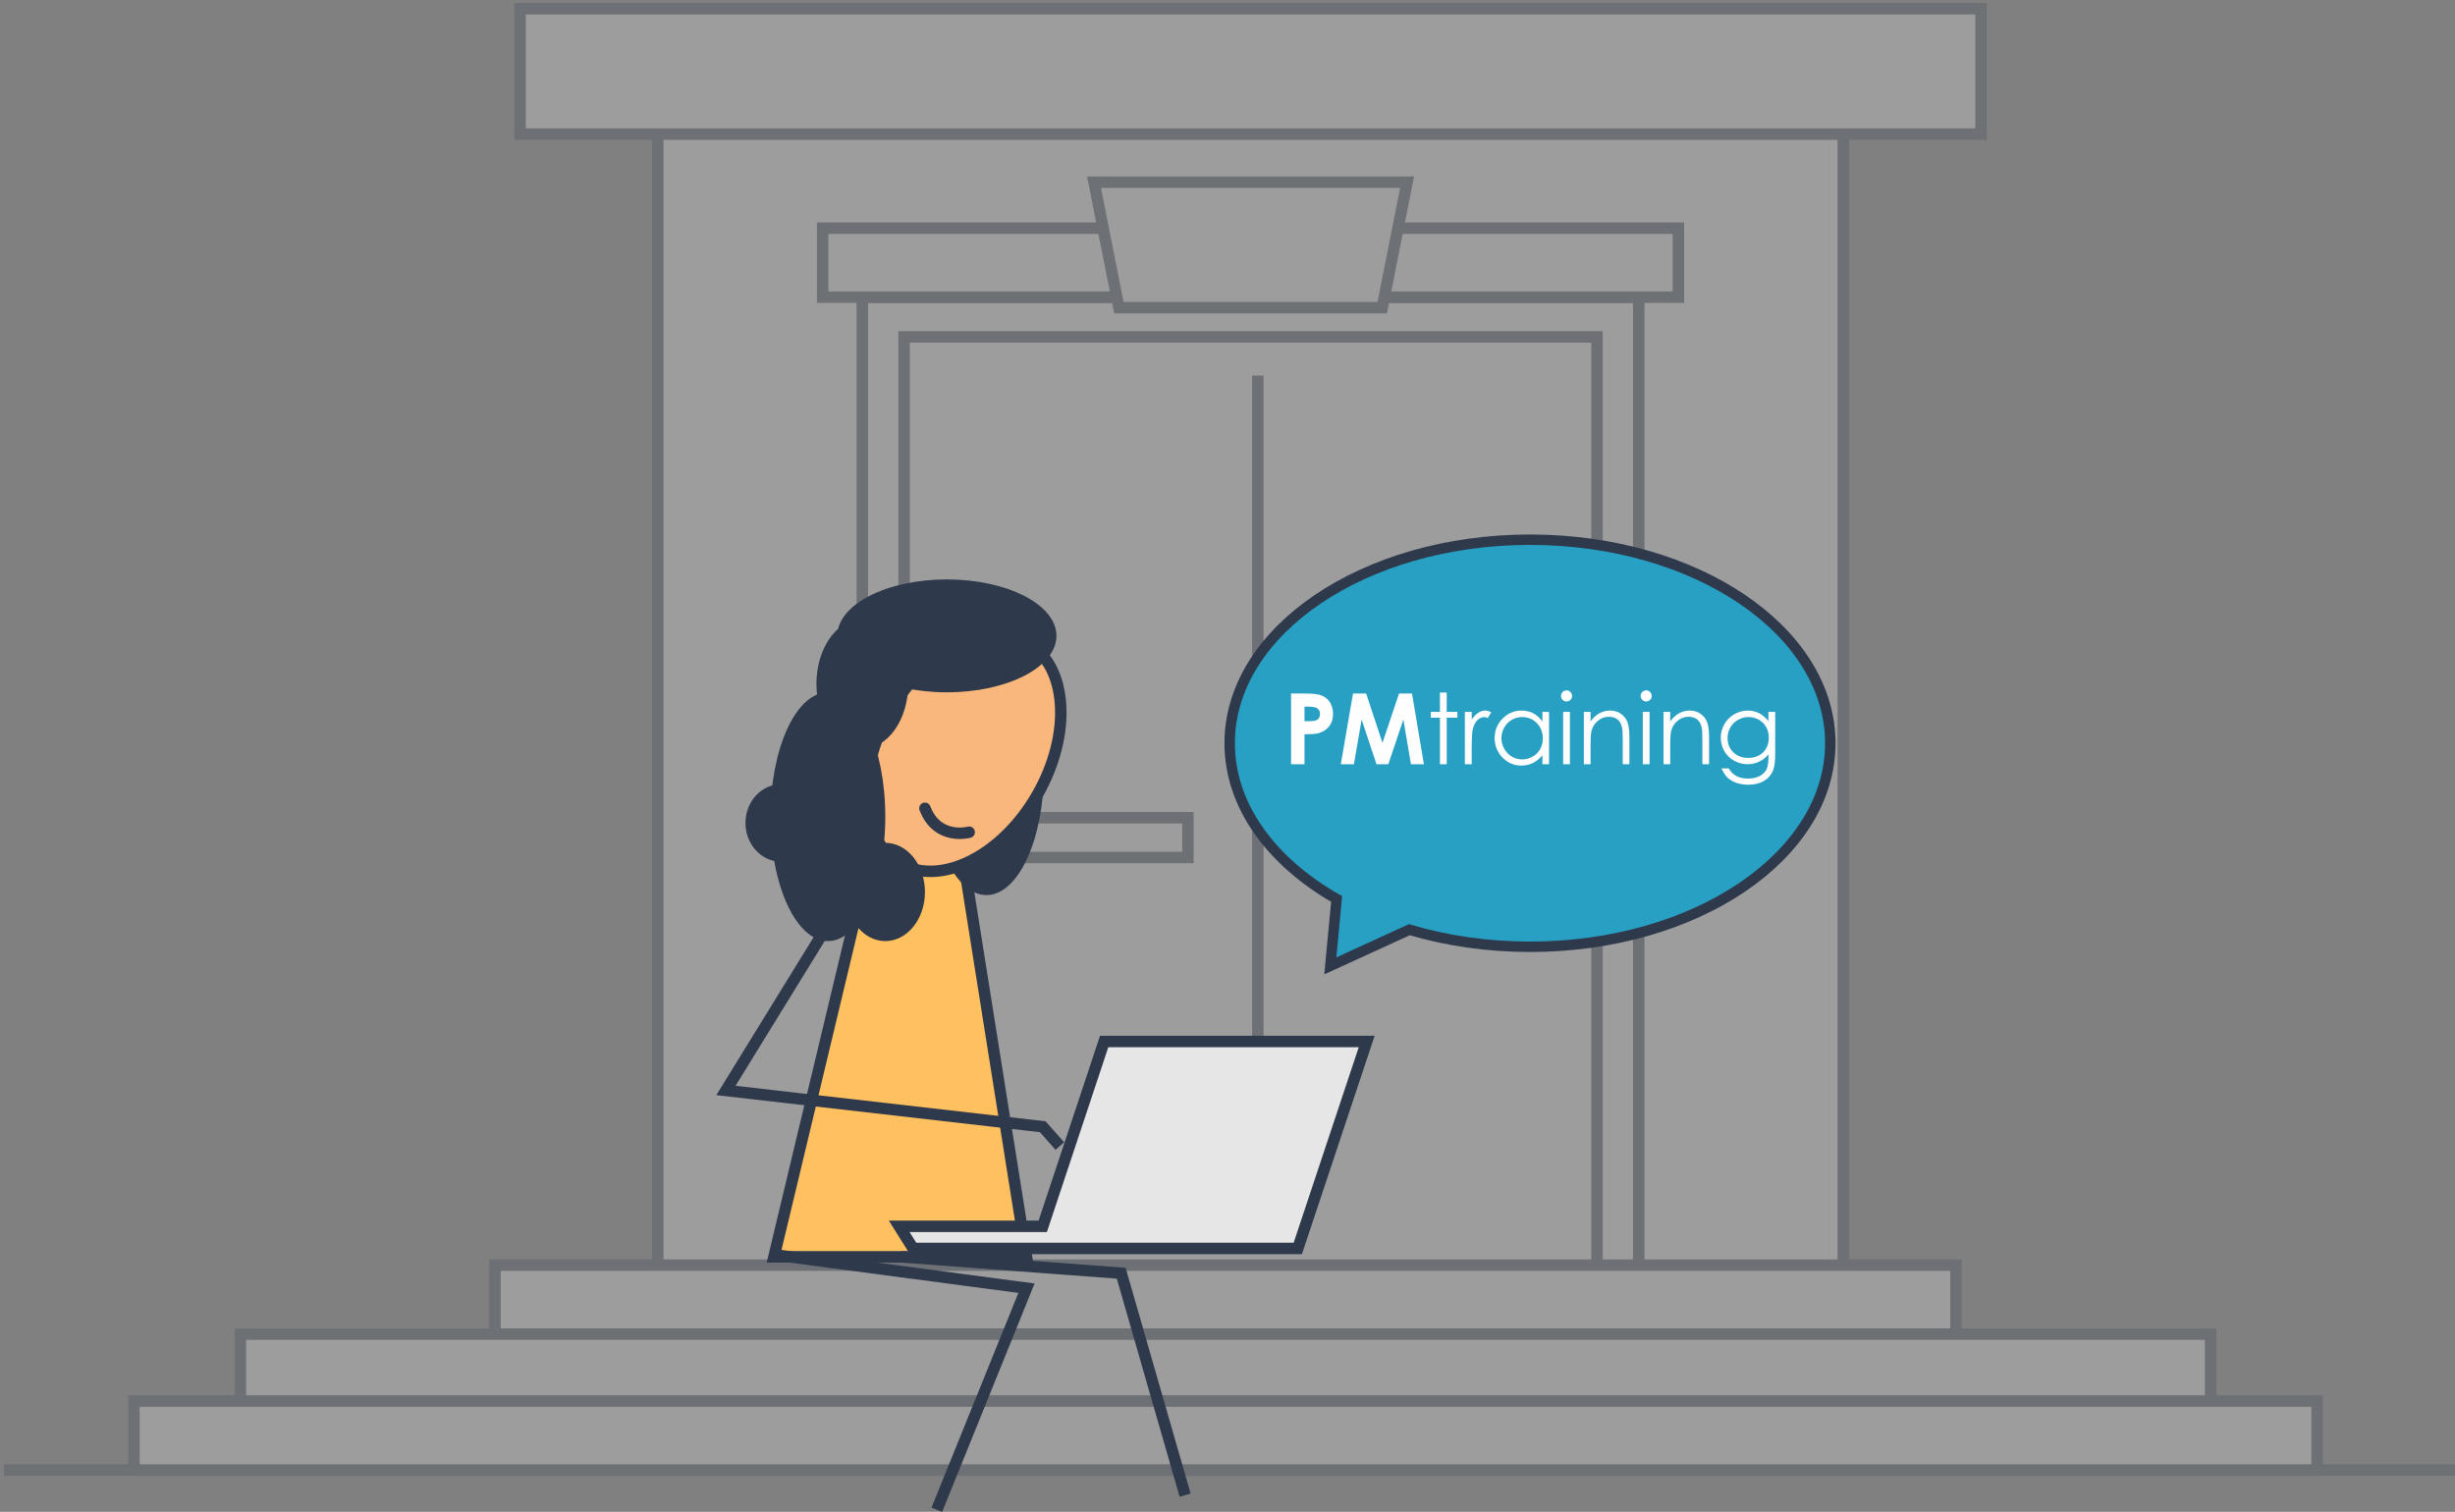 <?xml version="1.0" encoding="UTF-8"?>
<svg width="565px" height="348px" viewBox="0 0 565 348" version="1.1" xmlns="http://www.w3.org/2000/svg" xmlns:xlink="http://www.w3.org/1999/xlink">
    <rect x="0" y="0" width="565" height="348" fill="#808080" stroke="none"/>
    <!-- Generator: Sketch 55 (78076) - https://sketchapp.com -->
    <title>Group 3</title>
    <desc>Created with Sketch.</desc>
    <g id="Page-1" stroke="none" stroke-width="1" fill="none" fill-rule="evenodd">
        <g id="live-courses" transform="translate(-726, -1879)">
            <g id="Group-3" transform="translate(728, 1881)">
                <g id="Group" opacity="0.23" stroke="#2E394C" stroke-width="2.64">
                    <path d="M0.24,336.376 L561.677,336.376" id="Line" stroke-linecap="square"></path>
                    <rect id="Rectangle" fill="#FFFFFF" x="149.386" y="14.437" width="272.834" height="276.704"></rect>
                    <rect id="Rectangle" fill="#FFFFFF" x="196.46" y="66.409" width="178.687" height="224.732"></rect>
                    <rect id="Rectangle" fill="#FFFFFF" x="206.067" y="75.552" width="159.474" height="215.588"></rect>
                    <rect id="Rectangle" fill="#FFFFFF" x="117.684" y="0" width="336.239" height="28.873"></rect>
                    <rect id="Rectangle" fill="#FFFFFF" x="187.333" y="50.529" width="196.94" height="15.88"></rect>
                    <polygon id="Rectangle" fill="#FFFFFF" points="249.778 39.942 321.829 39.942 316.111 68.815 255.496 68.815"></polygon>
                    <path d="M287.485,84.455 L287.485,273.117" id="Line-2"></path>
                    <rect id="Rectangle" fill="#FFFFFF" x="111.92" y="289.216" width="336.239" height="15.88"></rect>
                    <rect id="Rectangle" fill="#FFFFFF" x="53.318" y="305.096" width="453.443" height="15.88"></rect>
                    <rect id="Rectangle" fill="#FFFFFF" x="28.821" y="320.495" width="502.438" height="15.88"></rect>
                    <rect id="Rectangle" x="303.576" y="186.234" width="49.475" height="9.143"></rect>
                    <rect id="Rectangle" x="221.918" y="186.234" width="49.475" height="9.143"></rect>
                </g>
                <g id="Group-2" transform="translate(164.757, 131.374)">
                    <g id="Group" transform="translate(0, 4.812)">
                        <polygon id="Path-54" stroke="#2E394C" stroke-width="2.64" fill="#FFC060" points="34.853 52.949 11.36 151.118 69.482 151.118 55.164 61.062"></polygon>
                        <ellipse id="Oval" fill="#2E394C" cx="60.283" cy="39.22" rx="13.209" ry="28.633"></ellipse>
                        <ellipse id="Oval" stroke="#2E394C" stroke-width="2.64" fill="#FAB77C" transform="translate(55.035, 35.167) rotate(30) translate(-55.035, -35.167) " cx="55.035" cy="35.167" rx="19.463" ry="29.341"></ellipse>
                        <polyline id="Path-55" stroke="#2E394C" stroke-width="2.64" points="11.36 150.637 69.482 158.338 48.843 209.346"></polyline>
                        <polyline id="Path-56" stroke="#2E394C" stroke-width="2.64" points="40.661 151.118 91.28 154.89 105.988 205.978"></polyline>
                        <polygon id="Path-57" stroke="#2E394C" stroke-width="2.64" fill="#E6E6E6" points="43.383 149.193 131.92 149.193 147.777 101.552 87.354 101.552 73.225 144.091 40.181 144.091"></polygon>
                        <polyline id="Path-58" stroke="#2E394C" stroke-width="2.64" points="35.103 56.317 0.312 112.824 73.215 121.171 77.167 125.613"></polyline>
                    </g>
                    <path d="M55.043,59.762 C55.043,59.762 47.486,59.163 47.361,51.106" id="Stroke-117" stroke="#2E394C" stroke-width="2.64" stroke-linecap="round" transform="translate(51.202, 55.434) rotate(-20) translate(-51.202, -55.434) "></path>
                    <g id="Group-7" transform="translate(40.589, 41.626) scale(-1, 1) translate(-40.589, -41.626) translate(4.803, 0)" fill="#2E394C">
                        <ellipse id="Oval" cx="25.218" cy="12.993" rx="25.218" ry="12.993"></ellipse>
                        <ellipse id="Oval" cx="44.672" cy="24.061" rx="10.568" ry="14.918"></ellipse>
                        <ellipse id="Oval" cx="52.597" cy="54.619" rx="13.209" ry="28.633"></ellipse>
                        <ellipse id="Oval" cx="63.405" cy="56.063" rx="8.166" ry="8.903"></ellipse>
                        <ellipse id="Oval" cx="39.388" cy="71.943" rx="9.126" ry="11.309"></ellipse>
                    </g>
                </g>
                <g id="Group" transform="translate(281, 122.231)">
                    <path d="M138.228,46.852 C138.228,20.977 107.284,0 69.114,0 C30.944,0 0,20.977 0,46.852 C0,72.728 30.944,93.704 69.114,93.704 C78.985,93.704 88.37,92.299 96.864,89.771 L115.066,98.103 L113.612,82.7 C128.663,74.105 138.228,61.236 138.228,46.852" id="Fill-62" fill="#27A0C4" transform="translate(69.114, 49.052) scale(-1, 1) translate(-69.114, -49.052) "></path>
                    <path d="M138.228,46.852 C138.228,20.977 107.284,0 69.114,0 C30.944,0 0,20.977 0,46.852 C0,72.728 30.944,93.704 69.114,93.704 C78.985,93.704 88.37,92.299 96.864,89.771 L115.066,98.103 L113.612,82.7 C128.663,74.105 138.228,61.236 138.228,46.852 Z" id="Stroke-64" stroke="#2E394C" stroke-width="2.4" transform="translate(69.114, 49.052) scale(-1, 1) translate(-69.114, -49.052) "></path>
                    <path d="M14.128,35.401 L17.409,35.401 C19.185,35.401 20.465,35.565 21.249,35.894 C22.034,36.222 22.653,36.753 23.106,37.488 C23.559,38.222 23.785,39.102 23.785,40.128 C23.785,41.264 23.489,42.209 22.896,42.962 C22.303,43.715 21.498,44.239 20.481,44.534 C19.885,44.704 18.798,44.788 17.222,44.788 L17.222,51.685 L14.128,51.685 L14.128,35.401 Z M17.222,41.766 L18.205,41.766 C18.978,41.766 19.516,41.711 19.818,41.6 C20.12,41.49 20.358,41.307 20.531,41.052 C20.704,40.798 20.791,40.49 20.791,40.128 C20.791,39.501 20.548,39.043 20.061,38.755 C19.708,38.541 19.052,38.434 18.094,38.434 L17.222,38.434 L17.222,41.766 Z M28.382,35.401 L31.41,35.401 L35.166,46.759 L38.979,35.401 L41.962,35.401 L44.702,51.685 L41.719,51.685 L39.973,41.401 L36.515,51.685 L33.785,51.685 L30.371,41.401 L28.592,51.685 L25.575,51.685 L28.382,35.401 Z M48.393,35.169 L49.951,35.169 L49.951,39.641 L52.404,39.641 L52.404,40.969 L49.951,40.969 L49.951,51.685 L48.393,51.685 L48.393,40.969 L46.283,40.969 L46.283,39.641 L48.393,39.641 L48.393,35.169 Z M54.128,39.641 L55.708,39.641 L55.708,41.401 C56.18,40.707 56.677,40.189 57.2,39.846 C57.723,39.502 58.268,39.331 58.835,39.331 C59.263,39.331 59.719,39.467 60.205,39.74 L59.399,41.047 C59.075,40.907 58.802,40.836 58.581,40.836 C58.065,40.836 57.568,41.049 57.089,41.473 C56.611,41.897 56.246,42.556 55.995,43.449 C55.804,44.135 55.708,45.523 55.708,47.611 L55.708,51.685 L54.128,51.685 L54.128,39.641 Z M73.498,39.641 L73.498,51.685 L71.974,51.685 L71.974,49.615 C71.325,50.405 70.598,50.999 69.791,51.397 C68.985,51.796 68.102,51.995 67.145,51.995 C65.443,51.995 63.99,51.377 62.786,50.141 C61.581,48.905 60.979,47.401 60.979,45.63 C60.979,43.895 61.587,42.412 62.802,41.18 C64.018,39.947 65.48,39.331 67.189,39.331 C68.176,39.331 69.069,39.541 69.869,39.962 C70.668,40.383 71.369,41.014 71.974,41.855 L71.974,39.641 L73.498,39.641 Z M67.31,40.825 C66.449,40.825 65.653,41.038 64.924,41.462 C64.194,41.886 63.614,42.482 63.183,43.25 C62.752,44.017 62.537,44.829 62.537,45.685 C62.537,46.534 62.754,47.346 63.189,48.121 C63.624,48.896 64.207,49.499 64.94,49.931 C65.673,50.362 66.46,50.578 67.299,50.578 C68.147,50.578 68.95,50.364 69.708,49.936 C70.467,49.508 71.051,48.929 71.46,48.198 C71.869,47.467 72.073,46.645 72.073,45.729 C72.073,44.335 71.614,43.169 70.697,42.231 C69.78,41.294 68.651,40.825 67.31,40.825 Z M77.521,34.681 C77.874,34.681 78.176,34.807 78.427,35.058 C78.677,35.309 78.802,35.611 78.802,35.966 C78.802,36.312 78.677,36.611 78.427,36.862 C78.176,37.113 77.874,37.239 77.521,37.239 C77.174,37.239 76.876,37.113 76.625,36.862 C76.375,36.611 76.25,36.312 76.25,35.966 C76.25,35.611 76.375,35.309 76.625,35.058 C76.876,34.807 77.174,34.681 77.521,34.681 Z M76.747,39.641 L78.305,39.641 L78.305,51.685 L76.747,51.685 L76.747,39.641 Z M81.51,39.641 L83.057,39.641 L83.057,41.8 C83.675,40.973 84.36,40.355 85.112,39.945 C85.863,39.536 86.681,39.331 87.565,39.331 C88.464,39.331 89.261,39.56 89.957,40.017 C90.653,40.475 91.167,41.091 91.499,41.866 C91.83,42.641 91.996,43.848 91.996,45.486 L91.996,51.685 L90.46,51.685 L90.46,45.94 C90.46,44.552 90.401,43.626 90.283,43.161 C90.099,42.364 89.753,41.764 89.244,41.362 C88.736,40.96 88.073,40.759 87.255,40.759 C86.32,40.759 85.482,41.069 84.742,41.689 C84.001,42.309 83.513,43.076 83.278,43.991 C83.13,44.589 83.057,45.681 83.057,47.268 L83.057,51.685 L81.51,51.685 L81.51,39.641 Z M95.852,34.681 C96.206,34.681 96.508,34.807 96.758,35.058 C97.009,35.309 97.134,35.611 97.134,35.966 C97.134,36.312 97.009,36.611 96.758,36.862 C96.508,37.113 96.206,37.239 95.852,37.239 C95.506,37.239 95.208,37.113 94.957,36.862 C94.707,36.611 94.581,36.312 94.581,35.966 C94.581,35.611 94.707,35.309 94.957,35.058 C95.208,34.807 95.506,34.681 95.852,34.681 Z M95.079,39.641 L96.637,39.641 L96.637,51.685 L95.079,51.685 L95.079,39.641 Z M99.841,39.641 L101.388,39.641 L101.388,41.8 C102.007,40.973 102.692,40.355 103.443,39.945 C104.195,39.536 105.013,39.331 105.897,39.331 C106.795,39.331 107.593,39.56 108.289,40.017 C108.985,40.475 109.499,41.091 109.83,41.866 C110.162,42.641 110.328,43.848 110.328,45.486 L110.328,51.685 L108.792,51.685 L108.792,45.94 C108.792,44.552 108.733,43.626 108.615,43.161 C108.431,42.364 108.084,41.764 107.576,41.362 C107.068,40.96 106.405,40.759 105.587,40.759 C104.652,40.759 103.814,41.069 103.073,41.689 C102.333,42.309 101.845,43.076 101.609,43.991 C101.462,44.589 101.388,45.681 101.388,47.268 L101.388,51.685 L99.841,51.685 L99.841,39.641 Z M123.996,39.641 L125.554,39.641 L125.554,49.239 C125.554,50.929 125.407,52.165 125.112,52.947 C124.707,54.054 124.004,54.907 123.002,55.504 C122,56.102 120.795,56.401 119.388,56.401 C118.357,56.401 117.431,56.255 116.609,55.964 C115.788,55.672 115.119,55.281 114.604,54.79 C114.088,54.3 113.613,53.582 113.178,52.637 L114.858,52.637 C115.315,53.434 115.904,54.025 116.626,54.408 C117.348,54.792 118.243,54.984 119.311,54.984 C120.364,54.984 121.254,54.787 121.98,54.392 C122.705,53.997 123.223,53.501 123.532,52.903 C123.841,52.305 123.996,51.342 123.996,50.014 L123.996,49.394 C123.414,50.132 122.703,50.698 121.864,51.093 C121.024,51.488 120.132,51.685 119.19,51.685 C118.085,51.685 117.046,51.41 116.073,50.86 C115.101,50.311 114.35,49.571 113.819,48.641 C113.289,47.711 113.024,46.689 113.024,45.574 C113.024,44.46 113.3,43.421 113.852,42.458 C114.405,41.495 115.169,40.733 116.145,40.172 C117.121,39.611 118.151,39.331 119.234,39.331 C120.132,39.331 120.97,39.517 121.748,39.89 C122.525,40.263 123.274,40.877 123.996,41.733 L123.996,39.641 Z M119.433,40.825 C118.556,40.825 117.742,41.038 116.991,41.462 C116.239,41.886 115.65,42.473 115.223,43.222 C114.795,43.971 114.582,44.781 114.582,45.652 C114.582,46.973 115.024,48.065 115.908,48.929 C116.792,49.792 117.937,50.224 119.344,50.224 C120.766,50.224 121.91,49.796 122.775,48.94 C123.641,48.084 124.074,46.958 124.074,45.563 C124.074,44.656 123.875,43.846 123.477,43.133 C123.079,42.421 122.516,41.859 121.786,41.445 C121.057,41.032 120.272,40.825 119.433,40.825 Z" id="PMtraining" fill="#FEFEFE"></path>
                </g>
            </g>
        </g>
    </g>
</svg>